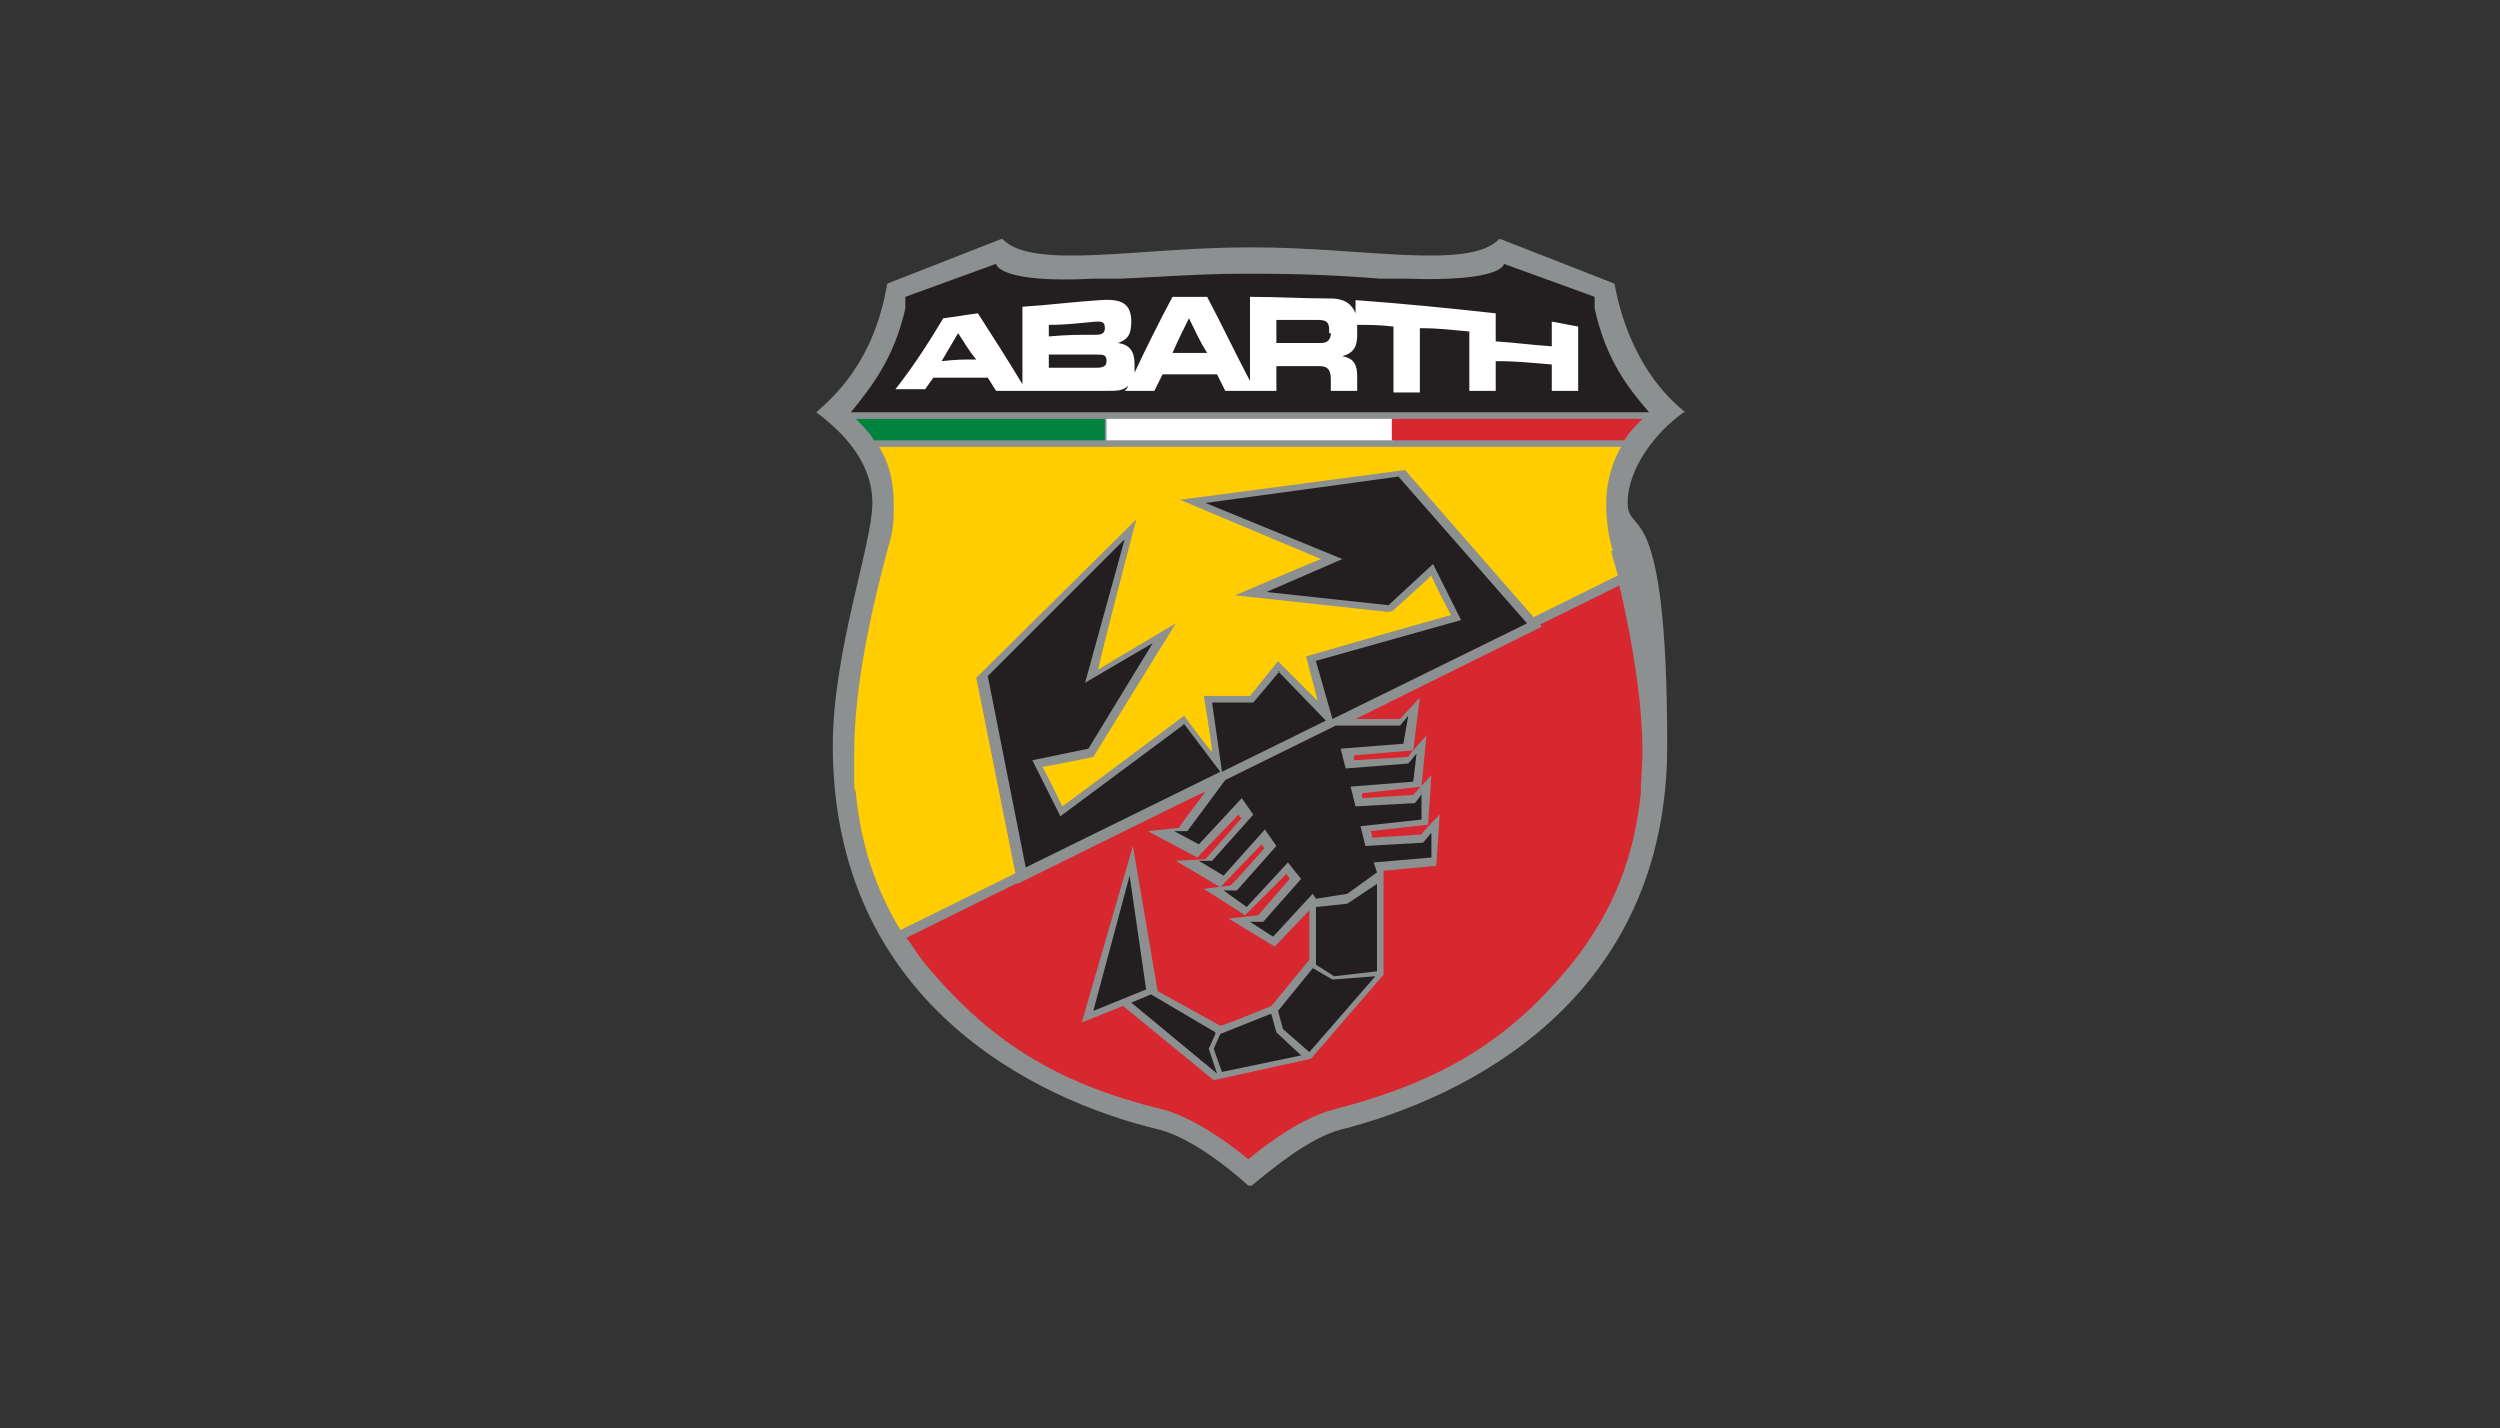 <?xml version="1.0" encoding="UTF-8"?>
<svg id="Layer_2" xmlns="http://www.w3.org/2000/svg" version="1.1" viewBox="0 0 151.6 86.6">
  <rect x="0" y="0" width="151.6" height="86.6" fill="#333333" stroke="none"/>
  <!-- Generator: Adobe Illustrator 29.4.0, SVG Export Plug-In . SVG Version: 2.1.0 Build 152)  -->
  <defs>
    <style>
      .st0 {
        fill: #d7282f;
      }

      .st1 {
        fill: #231f20;
      }

      .st2 {
        fill: #00833e;
      }

      .st3 {
        fill: #8c9091;
      }

      .st4 {
        fill: #fff;
      }

      .st5 {
        fill: #ffcd00;
      }
    </style>
  </defs>
  <path class="st3" d="M102.2,25c-1-.8-3.4-3-4.3-7.8l-6.9-2.7s0,0-.1,0c0,0,0,0,0,0-1.8,1.9-8.3.5-14.9.5h-.3c-6.6,0-13.1,1.4-14.9-.5,0,0,0,0,0,0,0,0-.1,0-.1,0l-6.9,2.7c-.8,4.8-3.3,6.9-4.3,7.8,1.6,1.2,3.4,3,3.4,5.5s-2.4,9-2.4,14.7c0,15.5,12.2,21.5,19.8,23.3,1.9.5,4.2,2.3,5.4,3.4,0,0,0,0,.1,0s.1,0,.1,0c1.2-1,3.5-2.9,5.4-3.4,7.5-1.9,19.8-7.8,19.8-23.3s-2.4-12.6-2.4-14.7,1.7-4.3,3.4-5.5h0Z"/>
  <path class="st1" d="M96.7,18.7c0-.2,0-.5,0-.7l-5.5-2s0,1.1-5.9.9c-.2,0-1.3,0-1.6,0-2.4-.2-4.9-.3-7.4-.3h-1c-2.5,0-5,.2-7.4.3-.3,0-1.3,0-1.6,0-5.8.3-5.9-.9-5.9-.9l-5.5,2c0,.2,0,.5,0,.7-.7,3.1-2.1,4.8-3.3,6.3h48.4c-1.2-1.4-2.6-3.1-3.3-6.3Z"/>
  <path class="st5" d="M97.8,33.4c-.3-1-.4-2-.4-2.8,0-1.5.4-2.6.9-3.5h-45c.6.9.9,2.1.9,3.5s-.1,1.8-.4,2.8c-1.3,4.9-2,8.9-2,12.3s0,1.6.1,2.4c.3,3.1,1.2,5.8,2.7,8.3l43.5-21.5c-.1-.5-.3-1-.4-1.5h0Z"/>
  <path class="st0" d="M55,56.9c.3.4.6.9.9,1.3,4,4.9,8.1,7.5,14.7,9.1,1.8.5,3.9,2,5.1,3,1.3-1.1,3.3-2.5,5.1-3,6.6-1.7,10.8-4.2,14.7-9.1,2.4-3.1,3.6-6.3,4-10.1,0-.8.1-1.6.1-2.4,0-2.9-.5-6.3-1.4-10.2l-43.3,21.4Z"/>
  <path class="st4" d="M94.1,19.4c0,.6,0,1,0,1.6-1.4-.1-2-.2-3.4-.3,0-.7,0-1.1,0-1.7-2.7-.3-5.7-.6-8.5-.8,0,.3,0,.5,0,.8-.2-.5-.6-.9-1.5-.9-1.6,0-3.3-.1-4.9-.1,0,1.7,0,3.4,0,5.1-.9-1.7-1.7-3.4-2.6-5.1-.8,0-1.3,0-2.1,0-.8,1.5-1.6,3.1-2.3,4.6,0-.1,0-.3,0-.5,0-.8-.3-1.2-1-1.3h0c.5-.2.8-.4.8-1.3,0-1.1-.6-1.4-1.9-1.3-1.6.1-3.1.3-4.7.4v4.7c-.9-1.5-1.8-2.9-2.7-4.3-.8.1-1.3.2-2.1.3-.9,1.5-1.8,2.9-2.9,4.3h1.8c.2-.3.3-.4.5-.7,1.3,0,2,0,3.3,0,.2.3.3.5.5.8h6.8c.5,0,.9,0,1.2-.3,0,.1-.1.2-.2.3h1.8c.2-.4.3-.6.5-1,1.3,0,2,0,3.3,0,.2.4.3.6.5,1h3.1c0-.6,0-.9,0-1.5,1,0,1.5,0,2.6,0,.5,0,.7.2.7.8,0,.3,0,.4,0,.7h1.6c0-.4,0-.6,0-.9,0-.9-.4-1.1-.9-1.2h0c.7-.2.9-.6.9-1.3,0-.1,0-.2,0-.3s0-.2,0-.3c.9,0,1.3,0,2.2.1,0,1.6,0,2.4,0,4h1.6c0-1.6,0-2.3,0-3.9,1.2,0,1.8.1,3,.2,0,1.5,0,2.2,0,3.6h1.6c0-.7,0-1.1,0-1.8,1.4,0,2.1.1,3.4.2,0,.6,0,.9,0,1.6h1.6v-3.9c-.6-.1-1-.2-1.6-.3h0ZM57.1,21.9c.4-.7.6-1,1-1.7.4.6.6,1,1.1,1.6-.8,0-1.2,0-2.1.1h0ZM63.6,19.7c1.1,0,1.7-.1,2.9-.2.3,0,.5,0,.5.4,0,.3-.2.4-.5.4-1.2,0-1.7,0-2.9.1,0-.3,0-.5,0-.8h0ZM66.5,22.3c-1.2,0-1.7,0-2.9,0,0-.3,0-.5,0-.8,1.2,0,1.7,0,2.9,0,.4,0,.6,0,.6.4,0,.3-.2.4-.6.4h0ZM71.1,21.4c.4-.9.6-1.3,1-2.1.4.8.6,1.3,1.1,2.1-.8,0-1.2,0-2.1,0ZM80.7,20.2c0,.4-.2.6-.6.6-1.1,0-1.6,0-2.7,0,0-.6,0-.8,0-1.4,1,0,1.5,0,2.5,0,.5,0,.7.1.7.6,0,0,0,.1,0,.2h0Z"/>
  <path class="st3" d="M71.3,30.2l8.8,3.7c-.3.1-5.2,2.2-5.2,2.2l9.2,1c.1,0,.3,0,.4-.1,0,0,2-1.8,2.3-2.1,0,.1,1.1,2.3,1.2,2.4-.1,0-8.8,2.5-8.8,2.5,0,0,.6,2.3.7,2.7-.3-.3-2.4-2.4-2.4-2.4,0,0-1.7,2.1-1.7,2.1h-2.8c0,0,.5,3,.5,3.4-.3-.3-1.7-2.2-1.7-2.2,0,0-7.2,5.4-7.4,5.5,0-.1-1.1-2.3-1.2-2.4.2,0,3.1-.6,3.1-.6l5-8.1s-4.4,2.6-4.7,2.8c0-.3,2.3-9.1,2.3-9.1l-9.7,9.6,2.5,12.5s10.9-5.4,11.4-5.6c-.2.3-1.6,2.1-1.6,2.2,0,0-1.9.2-1.9.2l3,1.6s2.4-2.5,2.5-2.6c0,0,.1.2.2.2,0,0-2.1,2.4-2.2,2.5,0,0-1.8.1-1.8.1l2.7,1.6s2.4-2.5,2.5-2.6c0,0,.1.2.2.2,0,0-2,2.3-2.1,2.3,0,0-1.6.2-1.6.2l2.5,1.6s2.4-2.4,2.5-2.5c0,0,.2.2.2.3,0,0-1.9,2.2-1.9,2.2,0,0-1.8.2-1.8.2l2.8,1.7s1.9-2,2.1-2.2c0,.3,0,3,0,3,0,0-2.3,2.8-2.3,2.8,0,0-2.9,1.2-3.1,1.2,0,0-3.8-2.1-3.8-2.1l-1.5-8.8-3.1,10.7,2.5-1c0,0,5.5,4.5,5.5,4.5l5.9-1.3,4.4-5.1s0-6.2,0-6.3c.1,0,3.2-.3,3.2-.3l.2-3.1s-1.1,1.1-1.1,1.2c0,0-2.9.2-3,.2,0,0,0-.3-.1-.4.1,0,3.5-.4,3.5-.4l.2-3s-1.1,1.2-1.1,1.2c0,0-3.1.2-3.1.2,0,0,0-.3,0-.3.1,0,3.6-.4,3.6-.4l.3-3.1s-1.1,1.2-1.1,1.3c0,0-3.2.2-3.3.2,0,0,0-.3,0-.3.1,0,3.6-.3,3.6-.3l.4-3.2s-1.2,1.3-1.2,1.3c0,0-2.3,0-2.7,0,.4-.2,11.3-5.6,11.3-5.6l-8.3-9.5-13.6,1.8h0Z"/>
  <g>
    <path class="st1" d="M79.8,55l1.9-.2,1.8-1.2v5.3s-2.6.3-2.6.3l-1.1-.7v-3.4Z"/>
    <path class="st1" d="M79.6,58.7l1.2.7,2.6-.2-4,4.6-1.6-1.4-.3-1.1,2.2-2.7Z"/>
    <path class="st1" d="M77.1,61.5l.3,1.1,1.5,1.4-4.8,1-.5-1.4.4-.9,3-1.2Z"/>
    <path class="st1" d="M73.7,62.7l-.4.9.5,1.5-5.2-4.3,1.2-.5,3.9,2.3ZM71.7,44l-7.4,5.5-1.7-3.4,3.4-.7,3.9-6.4-4.1,2.4,2.4-8.7-8.3,8.3,2.3,11.6,11.8-5.8-2.2-2.9ZM79.7,40.1l8.9-2.5-1.7-3.4-2.7,2.5-7.4-.8,4.6-2-8.3-3.4,11.7-1.6,7.8,8.9-11.8,5.8-1-3.5ZM77.6,40.7l-1.6,1.9h-2.5c0,0,.6,4.2.6,4.2l6.3-3.1-2.9-3ZM86.8,50.5l-.5.6-3.5.2-.3-1.2,3.7-.4v-1.6c.1,0-.4.6-.4.6l-3.6.2-.3-1.2,3.8-.3.2-1.7-.5.6-3.8.3-.3-1.2,3.8-.3.3-1.7-.5.6h-3.9c0,0-6.7,3.3-6.7,3.3l-2.3,3.1h-.8s1.5.8,1.5.8l2.6-2.8.7,1-2.5,2.8h-.8c0,0,1.5.9,1.5.9l2.5-2.8.7,1-2.4,2.7h-.8s1.4,1,1.4,1l2.5-2.7.8,1-2.3,2.6h-.8s1.4.9,1.4.9l2.4-2.6.2.3,1.9-.3,1.8-1.3-.2-.6,3.5-.3v-1.6ZM69.5,60l-3.2,1.3,2.2-8.2,1,6.9Z"/>
  </g>
  <path class="st4" d="M84.5,25.4h-17.4v1.3h17.4v-1.3Z"/>
  <path class="st0" d="M99.6,25.4h-15.2v1.3s14.1,0,14.1,0c.3-.5.7-.9,1.1-1.3h0Z"/>
  <path class="st2" d="M67,25.4h-15.1c.4.4.8.8,1.1,1.3h14v-1.3Z"/>
</svg>